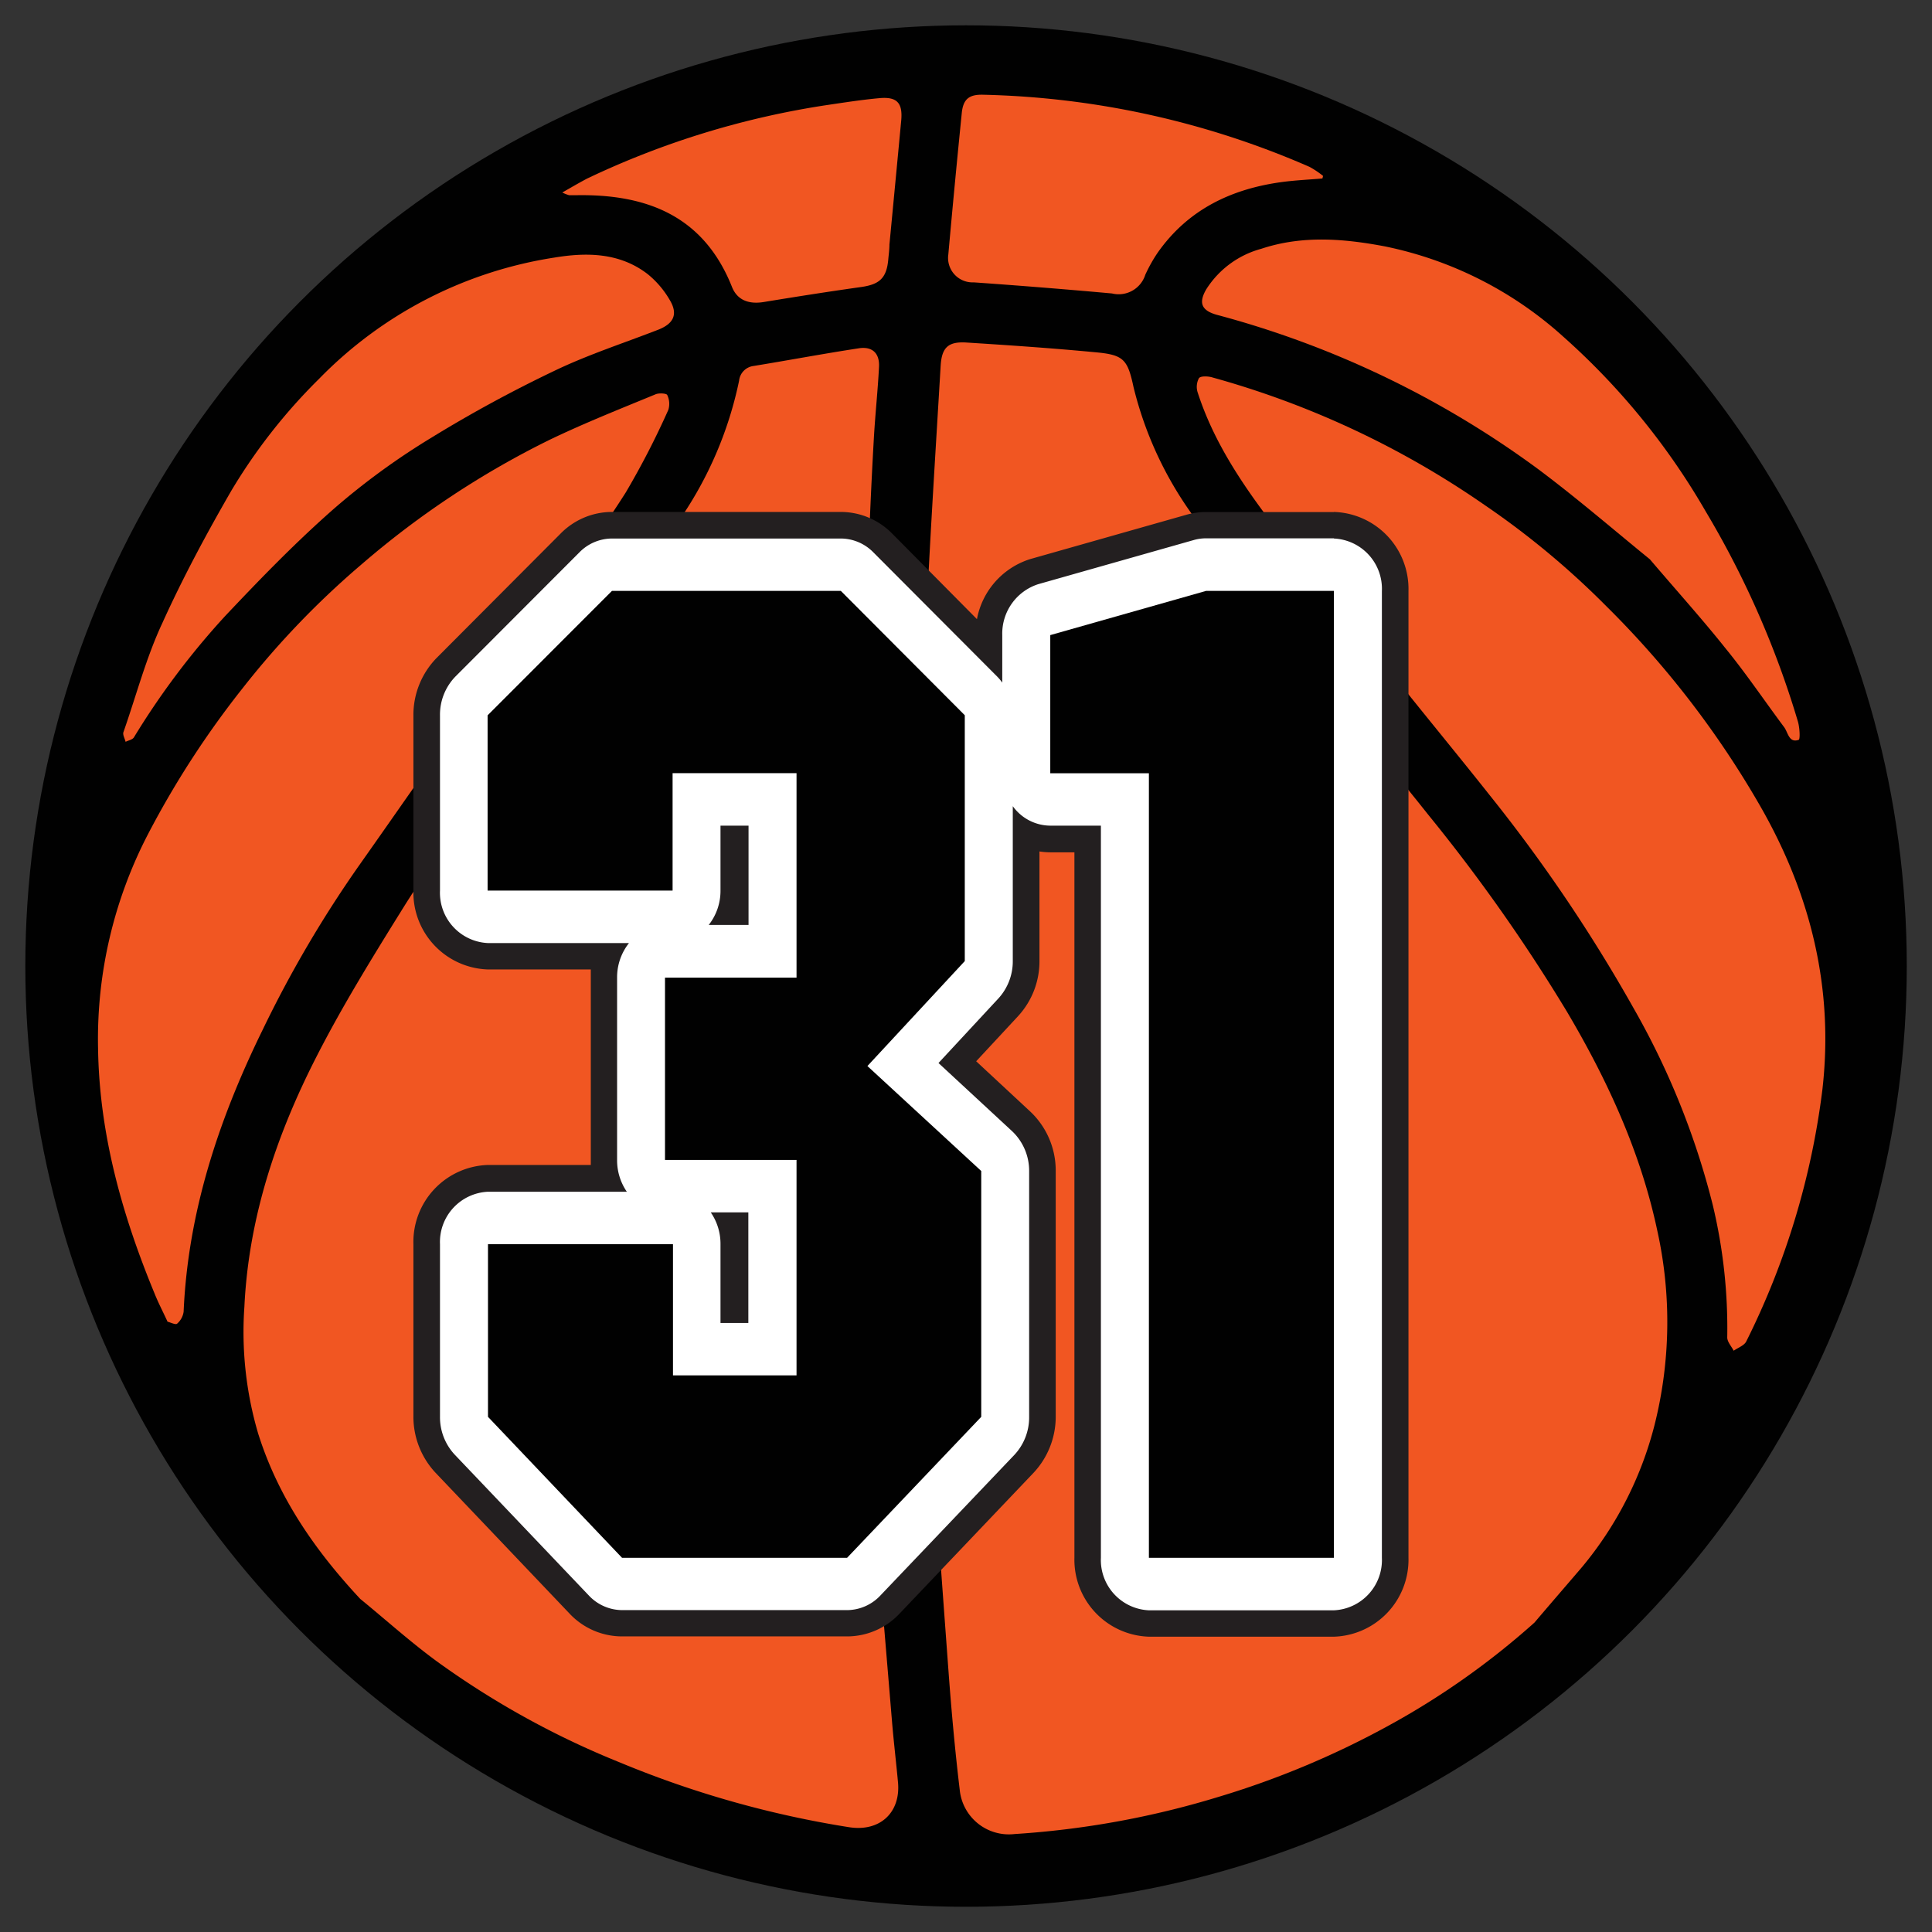 <svg id="Слой_1" data-name="Слой 1" xmlns="http://www.w3.org/2000/svg" viewBox="0 0 198.43 198.43"><rect x="0" y="0" width="198.43" height="198.43" fill="#333333" stroke="none"/><defs><style>.cls-1{fill:#010101;}.cls-2{fill:#f15622;}.cls-3{fill:#fff;}.cls-4{fill:#231f20;}</style></defs><title>lvlМонтажная область 31</title><circle class="cls-1" cx="99.22" cy="99.22" r="96.62"/><path class="cls-2" d="M157.6,166.65a80.12,80.12,0,0,1-15.25,10.73,90.06,90.06,0,0,1-17.16,7.16,91.38,91.38,0,0,1-21,3.83,5.07,5.07,0,0,1-5.62-4.55c-.48-4-.85-8.09-1.15-12.14-.63-8.64-1.3-17.28-1.75-25.92-.48-9.28-.89-18.57-1-27.87-.19-12-.16-24.08-.08-36.11,0-6.58.31-13.16.62-19.73.39-8.16.92-16.32,1.4-24.47.11-1.87.76-2.52,2.65-2.4,4.42.28,8.83.58,13.24,1,2.91.26,3.31.73,3.92,3.57A37.78,37.78,0,0,0,122.56,53c2.83,4.13,5.84,8.16,9,12.08,5,6.28,10.19,12.38,15.18,18.66a176.46,176.46,0,0,1,14.21,20.19c4.14,7,7.55,14.39,9.26,22.44a43.39,43.39,0,0,1-.28,20,37.1,37.1,0,0,1-7.42,14.55C160.87,162.84,159.22,164.74,157.6,166.65Z"/><path class="cls-2" d="M37,164.22c-4.66-5-8.43-10.44-10.49-17a36.92,36.92,0,0,1-1.41-13c.44-9.22,3.33-17.76,7.49-25.86,2.6-5.07,5.6-9.94,8.61-14.78,2.2-3.55,4.63-7,7.09-10.34,2.93-4,6.07-7.89,9-11.93,4.22-5.88,8.43-11.78,12.43-17.82a39.15,39.15,0,0,0,6.19-14.39,1.7,1.7,0,0,1,1.48-1.51C81,37,84.61,36.32,88.22,35.77c1.39-.21,2.14.53,2.06,1.93-.12,2.35-.37,4.68-.51,7q-.28,4.83-.47,9.66c-.3,7.68-.68,15.36-.84,23-.19,9.49-.36,19-.23,28.47.17,12.09.64,24.17,1,36.26.1,3.42.15,6.84.4,10.24.61,8.22,1.32,16.44,2,24.65.17,2,.41,4,.6,6.07.29,3.12-1.86,5.1-5,4.62a103.39,103.39,0,0,1-23.53-6.64A88.28,88.28,0,0,1,45,170.73C42.22,168.71,39.67,166.4,37,164.22Z"/><path class="cls-2" d="M165,62.28a96.42,96.42,0,0,1,15.77,20.48c5.2,9.05,7.6,18.76,6.4,29.17a79.77,79.77,0,0,1-7.82,25.85c-.21.42-.85.64-1.29.95-.23-.46-.67-.92-.66-1.38a54.32,54.32,0,0,0-1.5-13.64,79.78,79.78,0,0,0-8.09-20.11A162,162,0,0,0,153,81.67c-2.82-3.56-5.7-7.06-8.54-10.6-4.54-5.66-9.16-11.26-13.57-17-3.22-4.21-6.21-8.61-7.87-13.73a1.88,1.88,0,0,1,.12-1.5c.19-.25,1-.2,1.4-.07a92.06,92.06,0,0,1,27.9,13.07A85.24,85.24,0,0,1,165,62.28Z"/><path class="cls-2" d="M17.21,135.75c-.49-1.06-.95-1.94-1.32-2.86-3.35-8.1-5.7-16.43-5.82-25.27a45.66,45.66,0,0,1,5.16-22,94.08,94.08,0,0,1,9.74-15A88.13,88.13,0,0,1,37.15,57.95,91,91,0,0,1,56.41,45.19C60,43.46,63.69,42,67.35,40.49c.34-.14,1.11-.09,1.18.08a2.08,2.08,0,0,1,.11,1.53,84.39,84.39,0,0,1-4.37,8.48c-2.54,4-5.35,7.81-8.12,11.63C53.47,65.9,50.65,69.45,48,73.13c-3.73,5.16-7.34,10.41-11,15.59a120.13,120.13,0,0,0-10,17c-4.49,9.15-7.69,18.7-8.14,29a2,2,0,0,1-.68,1.24C18,136.08,17.49,135.81,17.21,135.75Z"/><path class="cls-2" d="M169.45,57.44c-3.44-2.79-7.3-6.13-11.38-9.19A98.22,98.22,0,0,0,125,32.34c-1.6-.44-1.93-1.23-1.1-2.64a9.67,9.67,0,0,1,5.65-4.15c4.19-1.39,8.42-1.05,12.66-.25a38.91,38.91,0,0,1,18.34,9.27,72.38,72.38,0,0,1,14.61,17.91,94.87,94.87,0,0,1,9.49,21.6c.19.62.26,1.86.08,1.91-1,.34-1.08-.76-1.49-1.31-2-2.68-3.87-5.46-6-8.07C174.9,63.67,172.36,60.85,169.45,57.44Z"/><path class="cls-2" d="M32.78,38.9A42.87,42.87,0,0,1,56.91,26.46c3.35-.56,6.75-.52,9.62,1.7a9.63,9.63,0,0,1,2.28,2.69c.84,1.42.38,2.38-1.17,3-3.6,1.4-7.29,2.59-10.75,4.26A136.39,136.39,0,0,0,44.23,45a72.91,72.91,0,0,0-9.83,7.16c-4,3.5-7.7,7.32-11.34,11.18a79.53,79.53,0,0,0-9.31,12.4c-.15.23-.56.3-.85.45-.08-.34-.32-.73-.22-1C14,71.43,15,67.57,16.67,64c2.11-4.66,4.54-9.19,7.1-13.62A57.61,57.61,0,0,1,32.78,38.9Z"/><path class="cls-2" d="M135.82,18.33c-1.37.12-2.75.18-4.11.36-5.23.7-9.68,2.82-12.8,7.25a15.46,15.46,0,0,0-1.28,2.28,2.87,2.87,0,0,1-3.42,1.92Q107.13,29.5,100,29a2.51,2.51,0,0,1-2.6-2.87q.65-7.26,1.38-14.51c.14-1.43.74-1.93,2.19-1.89a88.64,88.64,0,0,1,33.53,7.41,9.18,9.18,0,0,1,1.39.93Z"/><path class="cls-2" d="M57.75,19.77c1-.57,1.74-1,2.53-1.42A87.59,87.59,0,0,1,85,10.78c1.77-.26,3.55-.54,5.34-.7s2.39.49,2.22,2.31q-.6,6.37-1.21,12.74c0,.48-.07,1-.11,1.43-.16,2-.89,2.65-2.8,2.92-3.35.47-6.7,1-10,1.54-1.53.25-2.72-.19-3.26-1.55-2.9-7.29-8.74-9.55-16-9.42-.24,0-.48,0-.72,0A3.78,3.78,0,0,1,57.75,19.77Z"/><path class="cls-3" d="M118,166.73a6.54,6.54,0,0,1-6.3-6.75V86.17h-3.84a5.92,5.92,0,0,1-2.49-.54V98.71a7,7,0,0,1-1.83,4.76l-5.23,5.63,6.56,6a7,7,0,0,1,2.19,5.12v25.25a7,7,0,0,1-1.89,4.82L91.42,164.81A6,6,0,0,1,87,166.73H63.89a6.05,6.05,0,0,1-4.41-1.93L45.71,150.34a7,7,0,0,1-1.89-4.82V127.79a6.54,6.54,0,0,1,6.3-6.75H62.26a7.23,7.23,0,0,1-.25-1.9V100.41a7.2,7.2,0,0,1,.34-2.19H50.12a6.54,6.54,0,0,1-6.3-6.75v-18a7,7,0,0,1,2-4.93L58.55,55.77a6.05,6.05,0,0,1,4.3-1.82H86.36a6.05,6.05,0,0,1,4.3,1.82l10.92,10.95V65.23a6.7,6.7,0,0,1,4.68-6.52l16-4.54a5.94,5.94,0,0,1,1.61-.22H137a6.54,6.54,0,0,1,6.3,6.75V160a6.54,6.54,0,0,1-6.3,6.75ZM75.52,134.51v-8.63h-.39a7.23,7.23,0,0,1,.25,1.9v6.73Zm0-40.85V86.17h-.14v5.31A7.19,7.19,0,0,1,75,93.66Z"/><path class="cls-4" d="M137,55.31a5.17,5.17,0,0,1,4.93,5.39V160a5.17,5.17,0,0,1-4.93,5.39H118a5.17,5.17,0,0,1-4.93-5.39V84.8h-5.2a4.78,4.78,0,0,1-3.85-2V98.71a5.64,5.64,0,0,1-1.47,3.83l-6.16,6.64,7.56,7a5.6,5.6,0,0,1,1.75,4.11v25.25a5.64,5.64,0,0,1-1.51,3.88L90.43,163.86A4.72,4.72,0,0,1,87,165.37H63.89a4.72,4.72,0,0,1-3.42-1.51L46.7,149.4a5.64,5.64,0,0,1-1.51-3.88V127.79a5.17,5.17,0,0,1,4.93-5.39H64.38a5.69,5.69,0,0,1-1-3.27V100.41a5.66,5.66,0,0,1,1.22-3.55H50.12a5.17,5.17,0,0,1-4.93-5.39v-18a5.62,5.62,0,0,1,1.6-4L59.51,56.73a4.71,4.71,0,0,1,3.34-1.42H86.36a4.71,4.71,0,0,1,3.34,1.42l12.73,12.77a5.23,5.23,0,0,1,.51.61V65.23A5.33,5.33,0,0,1,106.63,60l16-4.54a4.55,4.55,0,0,1,1.24-.17H137M72.79,95h4.09V84.8H74v6.67A5.66,5.66,0,0,1,72.79,95M74,135.88h2.86V124.52H73a5.69,5.69,0,0,1,1,3.27v8.09m63-83.29H123.85a7.27,7.27,0,0,0-2,.28l-16,4.54a8,8,0,0,0-5.51,6.18L91.63,54.8a7.41,7.41,0,0,0-5.27-2.22H62.85a7.41,7.41,0,0,0-5.27,2.22L44.85,67.57a8.38,8.38,0,0,0-2.39,5.89v18a7.91,7.91,0,0,0,7.66,8.11H60.68q0,.41,0,.82v18.72q0,.27,0,.54H50.12a7.91,7.91,0,0,0-7.66,8.11v17.73a8.42,8.42,0,0,0,2.26,5.76l13.77,14.47a7.4,7.4,0,0,0,5.4,2.35H87a7.4,7.4,0,0,0,5.4-2.35l13.77-14.47a8.42,8.42,0,0,0,2.26-5.76V120.27a8.32,8.32,0,0,0-2.63-6.12L100.26,109l4.3-4.63a8.32,8.32,0,0,0,2.2-5.69V87.45a7.34,7.34,0,0,0,1.12.09h2.47V160A7.91,7.91,0,0,0,118,168.1h19a7.91,7.91,0,0,0,7.66-8.11V60.69A7.91,7.91,0,0,0,137,52.58Z"/><path class="cls-1" d="M81.81,100.41v-21H69.08V91.47h-19v-18L62.85,60.69H86.36L99.09,73.46V98.71l-10,10.78,11.69,10.78v25.25L87,160H63.89L50.12,145.52V127.79h19v13.47H81.81V119.13H68.3V100.41Z"/><path class="cls-1" d="M137,160H118V79.42H107.87V65.23l16-4.54H137Z"/></svg>